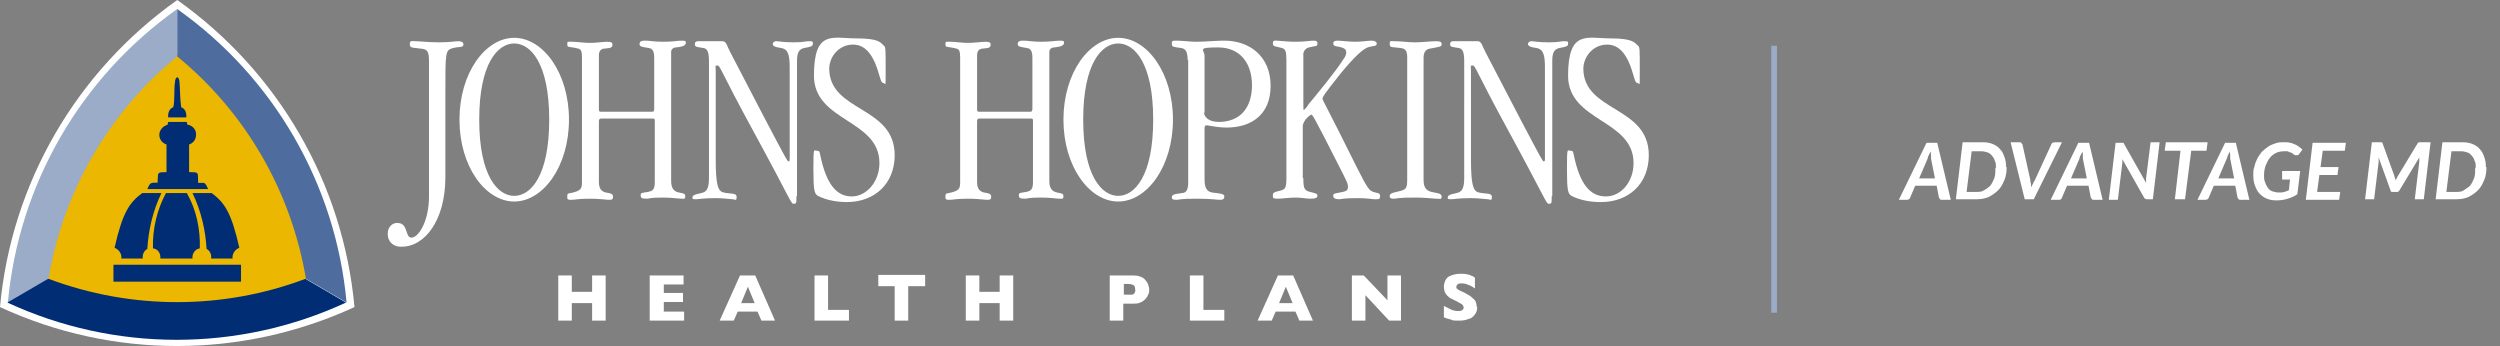 <?xml version="1.0" encoding="UTF-8"?>
<svg id="Layer_1" xmlns="http://www.w3.org/2000/svg" version="1.1" viewBox="0 0 442.9 61.3">
  <rect x="0" y="0" width="442.9" height="61.3" fill="#808080" stroke="none"/>
  <!-- Generator: Adobe Illustrator 29.0.0, SVG Export Plug-In . SVG Version: 2.1.0 Build 186)  -->
  <defs>
    <style>
      .st0 {
        fill: #ebb700;
      }

      .st1 {
        isolation: isolate;
      }

      .st2 {
        fill: none;
        stroke: #9aacc7;
      }

      .st3 {
        fill: #4e6d9e;
      }

      .st4 {
        fill: #fff;
      }

      .st5 {
        fill: #9aacc7;
      }

      .st6 {
        fill: #002d74;
      }
    </style>
  </defs>
  <g id="Group_20142">
    <g id="Advantage_Md" class="st1">
      <g class="st1">
        <path class="st4" d="M345.5,35.4h-1.4c-.2,0-.3,0-.4-.1,0,0-.1-.2-.2-.3l-.4-2.1h-3.8l-.9,2.1c0,.1-.1.2-.2.3-.1,0-.2.1-.4.1h-1.4l4.9-10.1h1.9l2.4,10.1ZM342.8,31.6l-.7-3.5c0-.2,0-.3,0-.6s0-.4-.1-.7c0,.2-.2.5-.3.7s-.2.4-.2.6l-1.5,3.5h2.9Z"/>
        <path class="st4" d="M355.5,29.6c0,.8-.1,1.6-.4,2.3-.3.7-.6,1.3-1.1,1.8s-1.1.9-1.7,1.2c-.7.3-1.4.4-2.2.4h-3.6l1.2-10.1h3.6c.6,0,1.2.1,1.7.3.5.2,1,.5,1.3.9.4.4.6.8.8,1.4.2.5.3,1.1.3,1.8ZM353.6,29.7c0-.5,0-.9-.2-1.2-.1-.4-.3-.7-.5-.9-.2-.3-.5-.5-.8-.6-.3-.1-.7-.2-1.1-.2h-1.7l-.9,7.2h1.7c.5,0,1,0,1.4-.3.4-.2.8-.5,1.1-.8.3-.4.5-.8.7-1.3.2-.5.2-1.1.2-1.8Z"/>
        <path class="st4" d="M365.3,25.2l-5,10.1h-1.6l-2.5-10.1h1.5c.2,0,.3,0,.4.1,0,0,.1.2.2.3l1.4,6.3c0,.2,0,.4.1.6,0,.2,0,.5.1.7,0-.3.2-.5.3-.7,0-.2.2-.4.3-.6l2.9-6.3c0-.1.1-.2.2-.3.1,0,.3-.1.4-.1h1.5Z"/>
        <path class="st4" d="M372.4,35.4h-1.4c-.2,0-.3,0-.4-.1,0,0-.1-.2-.2-.3l-.4-2.1h-3.8l-.9,2.1c0,.1-.1.2-.2.3s-.2.1-.4.1h-1.4l4.9-10.1h1.9l2.4,10.1ZM369.7,31.6l-.7-3.5c0-.2,0-.3,0-.6,0-.2,0-.4-.1-.7,0,.2-.2.5-.3.7s-.2.4-.2.6l-1.5,3.5h2.9Z"/>
        <path class="st4" d="M382.6,25.2l-1.2,10.1h-.9c-.1,0-.3,0-.3,0s-.2-.1-.3-.2l-3.9-6.9c0,.1,0,.2,0,.3,0,.1,0,.2,0,.3l-.8,6.6h-1.6l1.2-10.1h1c0,0,.1,0,.2,0,0,0,.1,0,.1,0s0,0,.1,0c0,0,0,0,.1.2l3.9,6.9c0-.1,0-.3,0-.4,0-.1,0-.2,0-.4l.8-6.4h1.6Z"/>
        <path class="st4" d="M391,26.7h-2.8l-1.1,8.6h-1.8l1-8.6h-2.8l.2-1.5h7.4l-.2,1.5Z"/>
        <path class="st4" d="M398.4,35.4h-1.4c-.2,0-.3,0-.4-.1s-.1-.2-.2-.3l-.4-2.1h-3.8l-.9,2.1c0,.1-.1.2-.2.3-.1,0-.2.1-.4.1h-1.4l4.9-10.1h1.9l2.4,10.1ZM395.8,31.6l-.7-3.5c0-.2,0-.3,0-.6,0-.2,0-.4-.1-.7,0,.2-.2.5-.3.7,0,.2-.2.4-.2.6l-1.5,3.5h2.9Z"/>
        <path class="st4" d="M404.3,30.3h3.2l-.5,4.1c-.5.4-1.1.6-1.7.8-.6.2-1.3.3-2,.3s-1.2-.1-1.7-.3c-.5-.2-.9-.5-1.3-.9-.4-.4-.6-.9-.8-1.4-.2-.5-.3-1.1-.3-1.8s0-1.1.2-1.6c.1-.5.3-1,.5-1.4.2-.4.5-.8.8-1.2.3-.3.7-.6,1.1-.9s.8-.4,1.3-.6,1-.2,1.5-.2.8,0,1.1.1c.3,0,.6.2.9.3s.5.3.7.4c.2.2.4.3.6.5l-.6.8c0,.1-.2.2-.3.2s-.3,0-.4,0c-.1,0-.3-.2-.4-.3-.1,0-.3-.2-.4-.2-.2,0-.3-.1-.5-.2-.2,0-.4,0-.7,0-.5,0-1,.1-1.4.3-.4.2-.8.5-1.1.9s-.5.8-.7,1.3-.3,1.1-.3,1.7,0,.9.2,1.3c.1.4.3.7.5,1s.5.5.8.6c.3.1.7.2,1.1.2s.7,0,1-.1.6-.2.8-.3l.2-1.9h-1.1c-.1,0-.2,0-.3,0,0,0,0-.1,0-.2v-1Z"/>
        <path class="st4" d="M411.5,26.7l-.4,2.9h3.2l-.2,1.4h-3.2l-.4,3h4.1l-.2,1.4h-5.9l1.2-10.1h5.9l-.2,1.4h-4.1Z"/>
        <path class="st4" d="M430.6,25.2l-1.2,10.1h-1.6l.8-6.6c0-.1,0-.3,0-.4,0-.1,0-.3,0-.4l-3.5,5.8c0,.1-.2.2-.3.3-.1,0-.2,0-.4,0h-.3c-.1,0-.3,0-.4,0-.1,0-.2-.2-.2-.3l-2.1-5.8c0,.1,0,.3,0,.4,0,.1,0,.3,0,.4l-.8,6.6h-1.6l1.2-10.1h1.4c0,0,.1,0,.2,0,0,0,.1,0,.1,0s0,0,.1,0c0,0,0,0,.1.2l2.1,5.8c0,.2.2.5.2.8,0-.1.1-.3.2-.4,0-.1.1-.2.2-.4l3.5-5.8c0,0,.1-.1.2-.2s0,0,.1,0c0,0,0,0,.2,0,0,0,.1,0,.2,0h1.4Z"/>
        <path class="st4" d="M440.5,29.6c0,.8-.1,1.6-.4,2.3-.3.7-.6,1.3-1.1,1.8-.5.5-1.1.9-1.7,1.2-.7.3-1.4.4-2.2.4h-3.6l1.2-10.1h3.6c.6,0,1.2.1,1.7.3.5.2,1,.5,1.3.9.4.4.6.8.8,1.4.2.5.3,1.1.3,1.8ZM438.6,29.7c0-.5,0-.9-.2-1.2-.1-.4-.3-.7-.5-.9-.2-.3-.5-.5-.8-.6-.3-.1-.7-.2-1.1-.2h-1.7l-.9,7.2h1.7c.5,0,1,0,1.4-.3s.8-.5,1.1-.8c.3-.4.5-.8.7-1.3.2-.5.2-1.1.2-1.8Z"/>
      </g>
    </g>
    <line id="Line_83" class="st2" x1="314.3" y1="8.1" x2="314.3" y2="55.4"/>
    <g id="Group_20126">
      <path id="Path_1" class="st4" d="M107.3,56.8h-2.4v-3.1h-3.6v3.1h-2.4v-8h2.4v2.9h3.6v-2.9h2.4v8Z"/>
      <path id="Path_2" class="st4" d="M121.2,56.8h-6.1v-8h6v1.6h-3.5v1.5h3.4v1.6h-3.4v1.7h3.6v1.6h0Z"/>
      <path id="Path_3" class="st4" d="M137.4,56.8h-2.5l-.7-1.6h-3.5l-.7,1.6h-2.5l3.6-8h2.7l3.5,8h0ZM133.7,53.7l-1.2-2.9-1.2,2.9h2.4Z"/>
      <path id="Path_4" class="st4" d="M150.4,56.8h-6.1v-8h2.4v6.1h3.7v1.9h0Z"/>
      <path id="Path_5" class="st4" d="M163.8,50.7h-2.9v6.1h-2.4v-6.1h-2.9v-2h8.3v2Z"/>
      <path id="Path_6" class="st4" d="M179.5,56.8h-2.4v-3.1h-3.6v3.1h-2.4v-8h2.4v2.9h3.6v-2.9h2.4v8Z"/>
      <path id="Path_7" class="st4" d="M203.6,51.3c0,.3,0,.6-.2.9-.1.3-.3.6-.5.8-.3.3-.6.5-.9.6-.4.2-.9.2-1.4.2h-1.6v3h-2.4v-8h4c.5,0,.9,0,1.4.2.3.1.7.3.9.6.2.2.4.5.5.8.1.3.2.6.2.9h0ZM201.1,51.3c0-.3,0-.6-.3-.8-.4-.2-.8-.2-1.2-.2h-.5v1.9h.5c.3,0,.6,0,.9,0,.2,0,.4-.1.5-.3.1-.2.2-.4.1-.6h0Z"/>
      <path id="Path_9" class="st4" d="M216.9,56.8h-6.1v-8h2.4v6.1h3.7v1.9h0Z"/>
      <path id="Path_10" class="st4" d="M232.7,56.8h-2.5l-.7-1.6h-3.5l-.7,1.6h-2.5l3.6-8h2.7l3.5,8h0ZM229,53.7l-1.2-2.9-1.2,2.9h2.4Z"/>
      <path id="Path_11" class="st4" d="M248.3,56.8h-2.2l-4.2-4.5v4.5h-2.4v-8h2.1l4.2,4.4v-4.4h2.4v8Z"/>
      <path id="Path_12" class="st4" d="M261.7,54.4c0,.5-.1.9-.4,1.3-.3.4-.6.7-1.1.8-.5.2-1,.3-1.6.3-.2,0-.4,0-.6,0-.3,0-.6,0-1-.2-.4-.1-.8-.2-1.2-.4v-2c.4.2.8.4,1.2.6.4.2.8.3,1.3.3.3,0,.6,0,.8-.2.1-.1.2-.2.2-.4,0-.2-.1-.4-.3-.6-.3-.2-.6-.3-.9-.5-.4-.2-.8-.4-1.2-.6-.3-.2-.6-.5-.8-.8-.2-.3-.3-.8-.3-1.2,0-.4.1-.8.3-1.2.2-.4.6-.7,1-.8.5-.2,1.1-.3,1.6-.3.4,0,.8,0,1.2.1.3,0,.6.2.9.3.2,0,.3.2.5.3v1.9c-.3-.2-.7-.5-1.1-.6-.4-.2-.8-.3-1.3-.3-.2,0-.5,0-.7.2-.1.1-.2.3-.2.4,0,.2,0,.3.2.4.2.2.5.3.7.4.5.2,1,.5,1.5.8.3.2.6.5.9.8.2.3.3.7.3,1.1h0Z"/>
      <path id="Path_13" class="st4" d="M76,10.8c0-1.9-.4-2.1-1.6-2.2-1.5-.2-1.8-.1-1.8-.8s.4-.5,1-.5,2.4.2,4.2.2,2.9-.2,3.4-.2.9.2.9.5c0,.7-.5.4-1.8.7-1.4.4-1.4.5-1.4,7.9v15c0,7.7-3.7,12.3-7.7,12.3-1.3.1-2.4-.7-2.5-2,0-.1,0-.2,0-.4,0-.9.6-1.7,1.5-1.8,0,0,.1,0,.2,0,2,0,1.3,2.6,2.5,2.6s3.1-2.8,3.1-7.3V10.8h0Z"/>
      <path id="Path_14" class="st4" d="M91.1,6.7c5.1,0,9.7,6.2,9.7,14.5s-4.6,14.5-9.7,14.5-9.7-6.2-9.7-14.5,4.6-14.5,9.7-14.5M91.1,34.7c2.9,0,6.2-3.5,6.2-13.5s-3.3-13.5-6.2-13.5-6.2,3.5-6.2,13.5,3.3,13.5,6.2,13.5"/>
      <path id="Path_15" class="st4" d="M115.9,10.3c0-1.1-.2-1.7-1-1.8-1.1-.2-1.6-.2-1.6-.7s.4-.6,1-.6c.9,0,1.5.2,3.2.2s2.5-.2,3.3-.2.7.2.7.4c0,.5-.7.7-1.7.8-.6,0-.9.4-.9.8v22.8c0,1.1.3,1.6.8,1.9.8.4,1.7.2,1.7.8s-.1.5-.7.5-1.5-.2-3.2-.2c-.9,0-1.9,0-2.8.2-1,0-1.2-.1-1.2-.6s.2-.4,1.3-.6c1-.2,1.2-.6,1.2-1.8v-10.8c0-.3,0-.4-.4-.4h-9.1c-.3,0-.4.2-.4.5v10.7c0,1.3.5,1.7,1.2,1.9.7.1,1.3.2,1.3.7s-.1.6-.8.6c-1.1-.1-2.1-.2-3.2-.2-2.5,0-2.6.2-3.4.2s-.7-.2-.7-.7.2-.4.6-.5c1.9-.4,2-.8,2-2V10.1c0-1.1-.2-1.4-.7-1.5-1.5-.4-1.9-.1-1.9-.7s0-.5.9-.5,1.9.2,3.1.2,2.3-.2,3.1-.2.9.2.9.5c0,.6-.4.6-1.3.7-.7,0-1.1.4-1.1,1.2v9.5c0,.3,0,.5.4.5h9c.3,0,.4-.1.4-.6v-8.8h0Z"/>
      <path id="Path_16" class="st4" d="M141.1,34.8c0,1.2,0,1.3-.5,1.3-.5,0-.4-.5-7.1-12.8-6-11-5.9-11.7-6.4-11.7s-.3.1-.3,1v15.5c0,4.3.3,5.8,1.4,6,1.2.3,2.3,0,2.3.8s-.3.4-.7.4c-1-.1-2.1-.2-3.1-.2-2.2,0-2.8.2-3.5.2s-.5-.2-.5-.4c0-.5,1.4-.6,1.9-.8.8-.3,1-1.2,1-2.6V10.9c0-1.5-.2-2.3-1-2.4-1.1-.2-1.5-.1-1.5-.7s.6-.5,1-.5c.9,0,2.4,0,3,0h.9c.7,0,.8.9,1.4,2l6.3,12.1c3.7,7,3.8,7.2,4,7.2s.2-.2.2-.6V11.8c0-2.5-.5-3.1-1.5-3.3-.9-.1-1.5-.3-1.5-.7,0-.3.3-.5.6-.5,0,0,0,0,0,0,.5,0,1.1.2,3.1.2s1.9-.2,2.7-.2.7.1.7.5-.4.5-1.5.7c-1,.2-1.3.9-1.3,2.3v23.9h0Z"/>
      <path id="Path_17" class="st4" d="M150.1,35.8c-1.8,0-3.6-.3-5.2-1.1-.6-.4-.8-.8-.8-4.8s.1-3.2.6-3.2.5.2.6.7c1.1,5.4,3,7.4,5.6,7.4s4.9-2.6,4.9-5.9c0-7.8-11.6-7.3-11.6-15.5s3.3-6.6,7.5-6.6,4.3.8,4.9,1.3c.3.3.3.5.3,4.2s0,2.4-.4,2.4-.5-.7-.8-1.6c-1.1-3.9-2.7-5.2-4.6-5.2-2.3,0-4.1,1.9-4.2,4.2,0,7.8,11.6,6.6,11.6,15.4,0,5-3.5,8.3-8.5,8.3h0Z"/>
      <path id="Path_18" class="st4" d="M182.9,10.3c0-1.1-.2-1.7-1-1.8-1.1-.2-1.6-.2-1.6-.7s.4-.6,1-.6c.9,0,1.5.2,3.2.2s2.5-.2,3.3-.2.7.2.7.4c0,.5-.7.7-1.7.8-.6,0-.9.4-.9.8v22.8c0,1.1.3,1.6.8,1.9.8.4,1.7.2,1.7.8s-.1.5-.7.5-1.5-.2-3.2-.2c-.9,0-1.9,0-2.8.2-1,0-1.2-.1-1.2-.6s.2-.4,1.3-.6c1-.2,1.2-.6,1.2-1.8v-10.8c0-.3,0-.4-.4-.4h-9.1c-.3,0-.4.2-.4.5v10.7c0,1.3.5,1.7,1.2,1.9.7.1,1.3.2,1.3.7s-.1.6-.8.6c-1.1-.1-2.1-.2-3.2-.2-2.5,0-2.6.2-3.4.2s-.7-.2-.7-.7.2-.4.6-.5c1.9-.4,2-.8,2-2V10.1c0-1.1-.2-1.4-.7-1.5-1.5-.4-1.9-.1-1.9-.7s0-.5.9-.5,1.9.2,3.1.2,2.3-.2,3.1-.2.9.2.9.5c0,.6-.4.6-1.3.7-.7,0-1.1.4-1.1,1.2v9.5c0,.3,0,.5.4.5h9c.3,0,.4-.1.4-.6v-8.8h0Z"/>
      <path id="Path_19" class="st4" d="M198.1,6.7c5.1,0,9.7,6.2,9.7,14.5s-4.6,14.5-9.7,14.5-9.7-6.2-9.7-14.5,4.6-14.5,9.7-14.5M198.1,34.7c2.9,0,6.2-3.5,6.2-13.5s-3.3-13.5-6.2-13.5-6.2,3.5-6.2,13.5,3.3,13.5,6.2,13.5"/>
      <path id="Path_20" class="st4" d="M210.4,10.6c0-1.5-.4-2-1.2-2.1-1.4-.2-1.6-.2-1.6-.7s0-.6.7-.6c1.3,0,2.5.2,3.6.2,1.6,0,3.4-.2,5-.2,4.5,0,8.2,2.8,8.2,8s-3.5,7.4-7.8,7.4c-1.2,0-2.3-.2-3.5-.4-.4,0-.4.3-.4.7v8.9c0,1.5.4,2.1,1.3,2.3,1.5.2,2.2.2,2.2.7s-.3.6-.8.6-1.5-.2-4-.2c-1.2,0-2.4,0-3.6.2-.7,0-.9-.1-.9-.4,0-.5.3-.6,1.8-.8.8,0,1.1-.7,1.1-1.8V10.6h0ZM213.3,19.9c0,.7.7,1.7,2.6,1.7,3.9,0,5.9-2.6,5.9-6.5s-2.1-6.7-6-6.7-2.4.4-2.4,1.5v10.1h0Z"/>
      <path id="Path_21" class="st4" d="M230.9,31.5c0,2.1.2,2.3,1.6,2.6.8.2.9.3.9.6s-.3.5-1.2.5-1.5-.2-2.7-.2-2.3.2-3.2.2-.8-.2-.8-.6.1-.5.8-.7c1.4-.3,1.6-.4,1.6-2.4V10.6c0-1.6-.2-1.9-.8-2.1-1.1-.3-1.6-.2-1.6-.8s.3-.5.7-.5c1.1.1,2.3.2,3.4.2,1.6,0,2.5-.2,3.1-.2s.7.2.7.5c0,.6-.4.4-1.5.7-.6.1-1.1.8-1,1.4v8.3c0,1.3,0,1.4.1,1.4.3-.3.6-.6.8-1,1.5-1.8,4.8-5.8,6.2-8,.3-.4.5-.8.5-1.2,0-.6-.4-.8-1.2-1-.8-.1-1.1-.2-1.1-.6s.3-.5.8-.5,2.1.2,3.1.2,2.4-.2,2.9-.2.9.2.9.5c0,.5-.4.4-1.3.6-1,.2-2.6,1.7-5,4.6-3.2,4-3.3,4.3-3.3,4.6s.5.9,6,12c2.1,4.2,2.3,4.2,3,4.5.5.2,1.2.1,1.2.7s-.2.6-.9.6-1.1-.2-3-.2c-1.1,0-2.2,0-3.3.2-.8,0-1.1-.2-1.1-.6s.1-.4,1.2-.6c1.2-.2,1.4-.4,1.4-1s-.1-.8-2-4.5c-4-7.9-4.3-8.3-4.5-8.3-.7.4-1.3,1.1-1.5,1.9v9.4h0Z"/>
      <path id="Path_22" class="st4" d="M252.2,31.7c0,1.2.2,2,1.4,2.3.8.2,1.8.2,1.8.8s-.2.4-1,.4c-1.2-.1-2.4-.2-3.7-.2-1.2,0-2.4,0-3.7.2-.5,0-.8,0-.8-.5s.8-.6,1.6-.8c1.3-.3,1.5-.5,1.5-2.1V10.1c0-1.2-.4-1.5-1.2-1.6-1.5-.2-1.9,0-1.9-.7s.2-.5.9-.5c1.1,0,2.3.2,3.6.2s2.8-.2,3.7-.2,1,.2,1,.6-.5.4-2,.7c-.9.1-1.2.8-1.2,1.6v21.6h0Z"/>
      <path id="Path_23" class="st4" d="M274.9,34.8c0,1.2,0,1.3-.5,1.3-.5,0-.4-.5-7.1-12.8-6-11-5.9-11.7-6.4-11.7s-.3.1-.3,1v15.5c0,4.3.3,5.8,1.4,6,1.2.3,2.3,0,2.3.8s-.3.4-.7.4c-1-.1-2.1-.2-3.1-.2-2.2,0-2.8.2-3.5.2s-.5-.2-.5-.4c0-.5,1.4-.6,1.9-.8.8-.3,1-1.2,1-2.6V10.9c0-1.5-.2-2.3-1-2.4-1.1-.2-1.5-.1-1.5-.7s.6-.5,1-.5c.9,0,2.4,0,3,0h.9c.7,0,.8.9,1.4,2l6.3,12.1c3.7,7,3.8,7.2,4,7.2s.2-.2.2-.6V11.8c0-2.5-.5-3.1-1.5-3.3-.9-.1-1.5-.3-1.5-.7,0-.3.3-.5.6-.5,0,0,0,0,0,0,.5,0,1.1.2,3.1.2s1.9-.2,2.7-.2.7.1.7.5-.4.5-1.5.7c-1,.2-1.3.9-1.3,2.3v23.9h0Z"/>
      <path id="Path_24" class="st4" d="M283.6,35.8c-1.8,0-3.6-.3-5.2-1.1-.6-.4-.8-.8-.8-4.8s.1-3.2.6-3.2.5.2.6.7c1.1,5.4,3,7.4,5.7,7.4s4.9-2.6,4.9-5.9c0-7.8-11.6-7.3-11.6-15.5s3.4-6.6,7.5-6.6,4.3.8,4.9,1.3c.3.3.3.5.3,4.2s0,2.4-.4,2.4-.5-.7-.8-1.6c-1.1-3.9-2.7-5.2-4.6-5.2-2.3,0-4.1,1.9-4.2,4.2,0,7.8,11.6,6.6,11.6,15.4,0,5-3.5,8.3-8.5,8.3h0Z"/>
      <path id="Path_25" class="st4" d="M62.8,54.4C60.8,32.5,49.3,12.7,31.4,0h0C13.5,12.7,2,32.5,0,54.4h0c19.9,9.2,42.8,9.2,62.8,0h0Z"/>
      <path id="Path_26" class="st0" d="M54.3,49.5c-1.3-14.3-11.3-31.6-22.9-39.9-11.3,8-21.7,25.9-23,39.9,12.6,5.8,34.1,5.4,45.9,0h0Z"/>
      <path id="Path_27" class="st5" d="M8.6,49.4c2.6-15.5,10.7-29.5,22.8-39.4V1.6C14.3,13.7,3.3,32.7,1.4,53.6l7.2-4.2h0Z"/>
      <path id="Path_28" class="st6" d="M8.6,49.4c14.7,5.5,30.9,5.5,45.5,0l7.2,4.2c-19,8.8-41,8.8-60,0l7.2-4.2Z"/>
      <path id="Path_29" class="st3" d="M54.2,49.4c-2.6-15.5-10.7-29.5-22.8-39.4V1.6c17.1,12.1,28.1,31.1,30,52l-7.2-4.2h0Z"/>
      <path id="Path_31" class="st6" d="M20.1,46.9h22.6v3h-22.6v-3Z"/>
      <path id="Path_32" class="st6" d="M31.9,20.8h1.1s.2-1.4-.9-1.8c-.2-1.2-.2-3.4-.3-4.4,0-.5-.2-.9-.4-.9-.2,0-.4.4-.4.9-.2,1,0,3.2-.3,4.4-1.1.4-.9,1.8-.9,1.8h2.1Z"/>
      <path id="Path_33" class="st6" d="M29.9,33.5h-3.8c.2-.4.3-.9.8-1.1.3,0,.7-.1,1,0,.2-1.8-.3-1.9,1.6-1.9v-4.9c-.9-.3-1.5-1.2-1.2-2.2.2-.6.7-1.1,1.4-1.3,0,0,0-.5.2-.5h3.2c0,0,0,.5.2.5,1,.2,1.6,1.1,1.4,2.1-.1.7-.6,1.2-1.2,1.4v4.9c1.9,0,1.5,0,1.6,1.9.3,0,.7,0,1,0,.5.2.5.7.8,1.1h-6.8,0Z"/>
      <path id="Path_34" class="st6" d="M25.3,34.2h3.3c-1.5,3.1-2.3,6.5-2.5,9.9-.6.3-.9,1-.8,1.7h-3.8c.1-.8-.4-1.6-1.2-1.9,1.4-6.2,2.6-8,4.9-9.7h0Z"/>
      <path id="Path_35" class="st6" d="M37.5,34.2h-3.4c1.5,3.1,2.3,6.5,2.5,9.9.6.3.9,1,.8,1.7h3.8c-.1-.8.4-1.6,1.2-1.9-1.4-6.2-2.6-8-4.9-9.7h0Z"/>
      <path id="Path_36" class="st6" d="M31.9,45.8h2.2c-.1-.9.5-1.7,1.3-1.8.1-3.4-.6-6.8-2.3-9.8h-3.7c-1.6,3-2.4,6.4-2.3,9.8.9.1,1.4.9,1.3,1.8h3.4Z"/>
    </g>
  </g>
</svg>